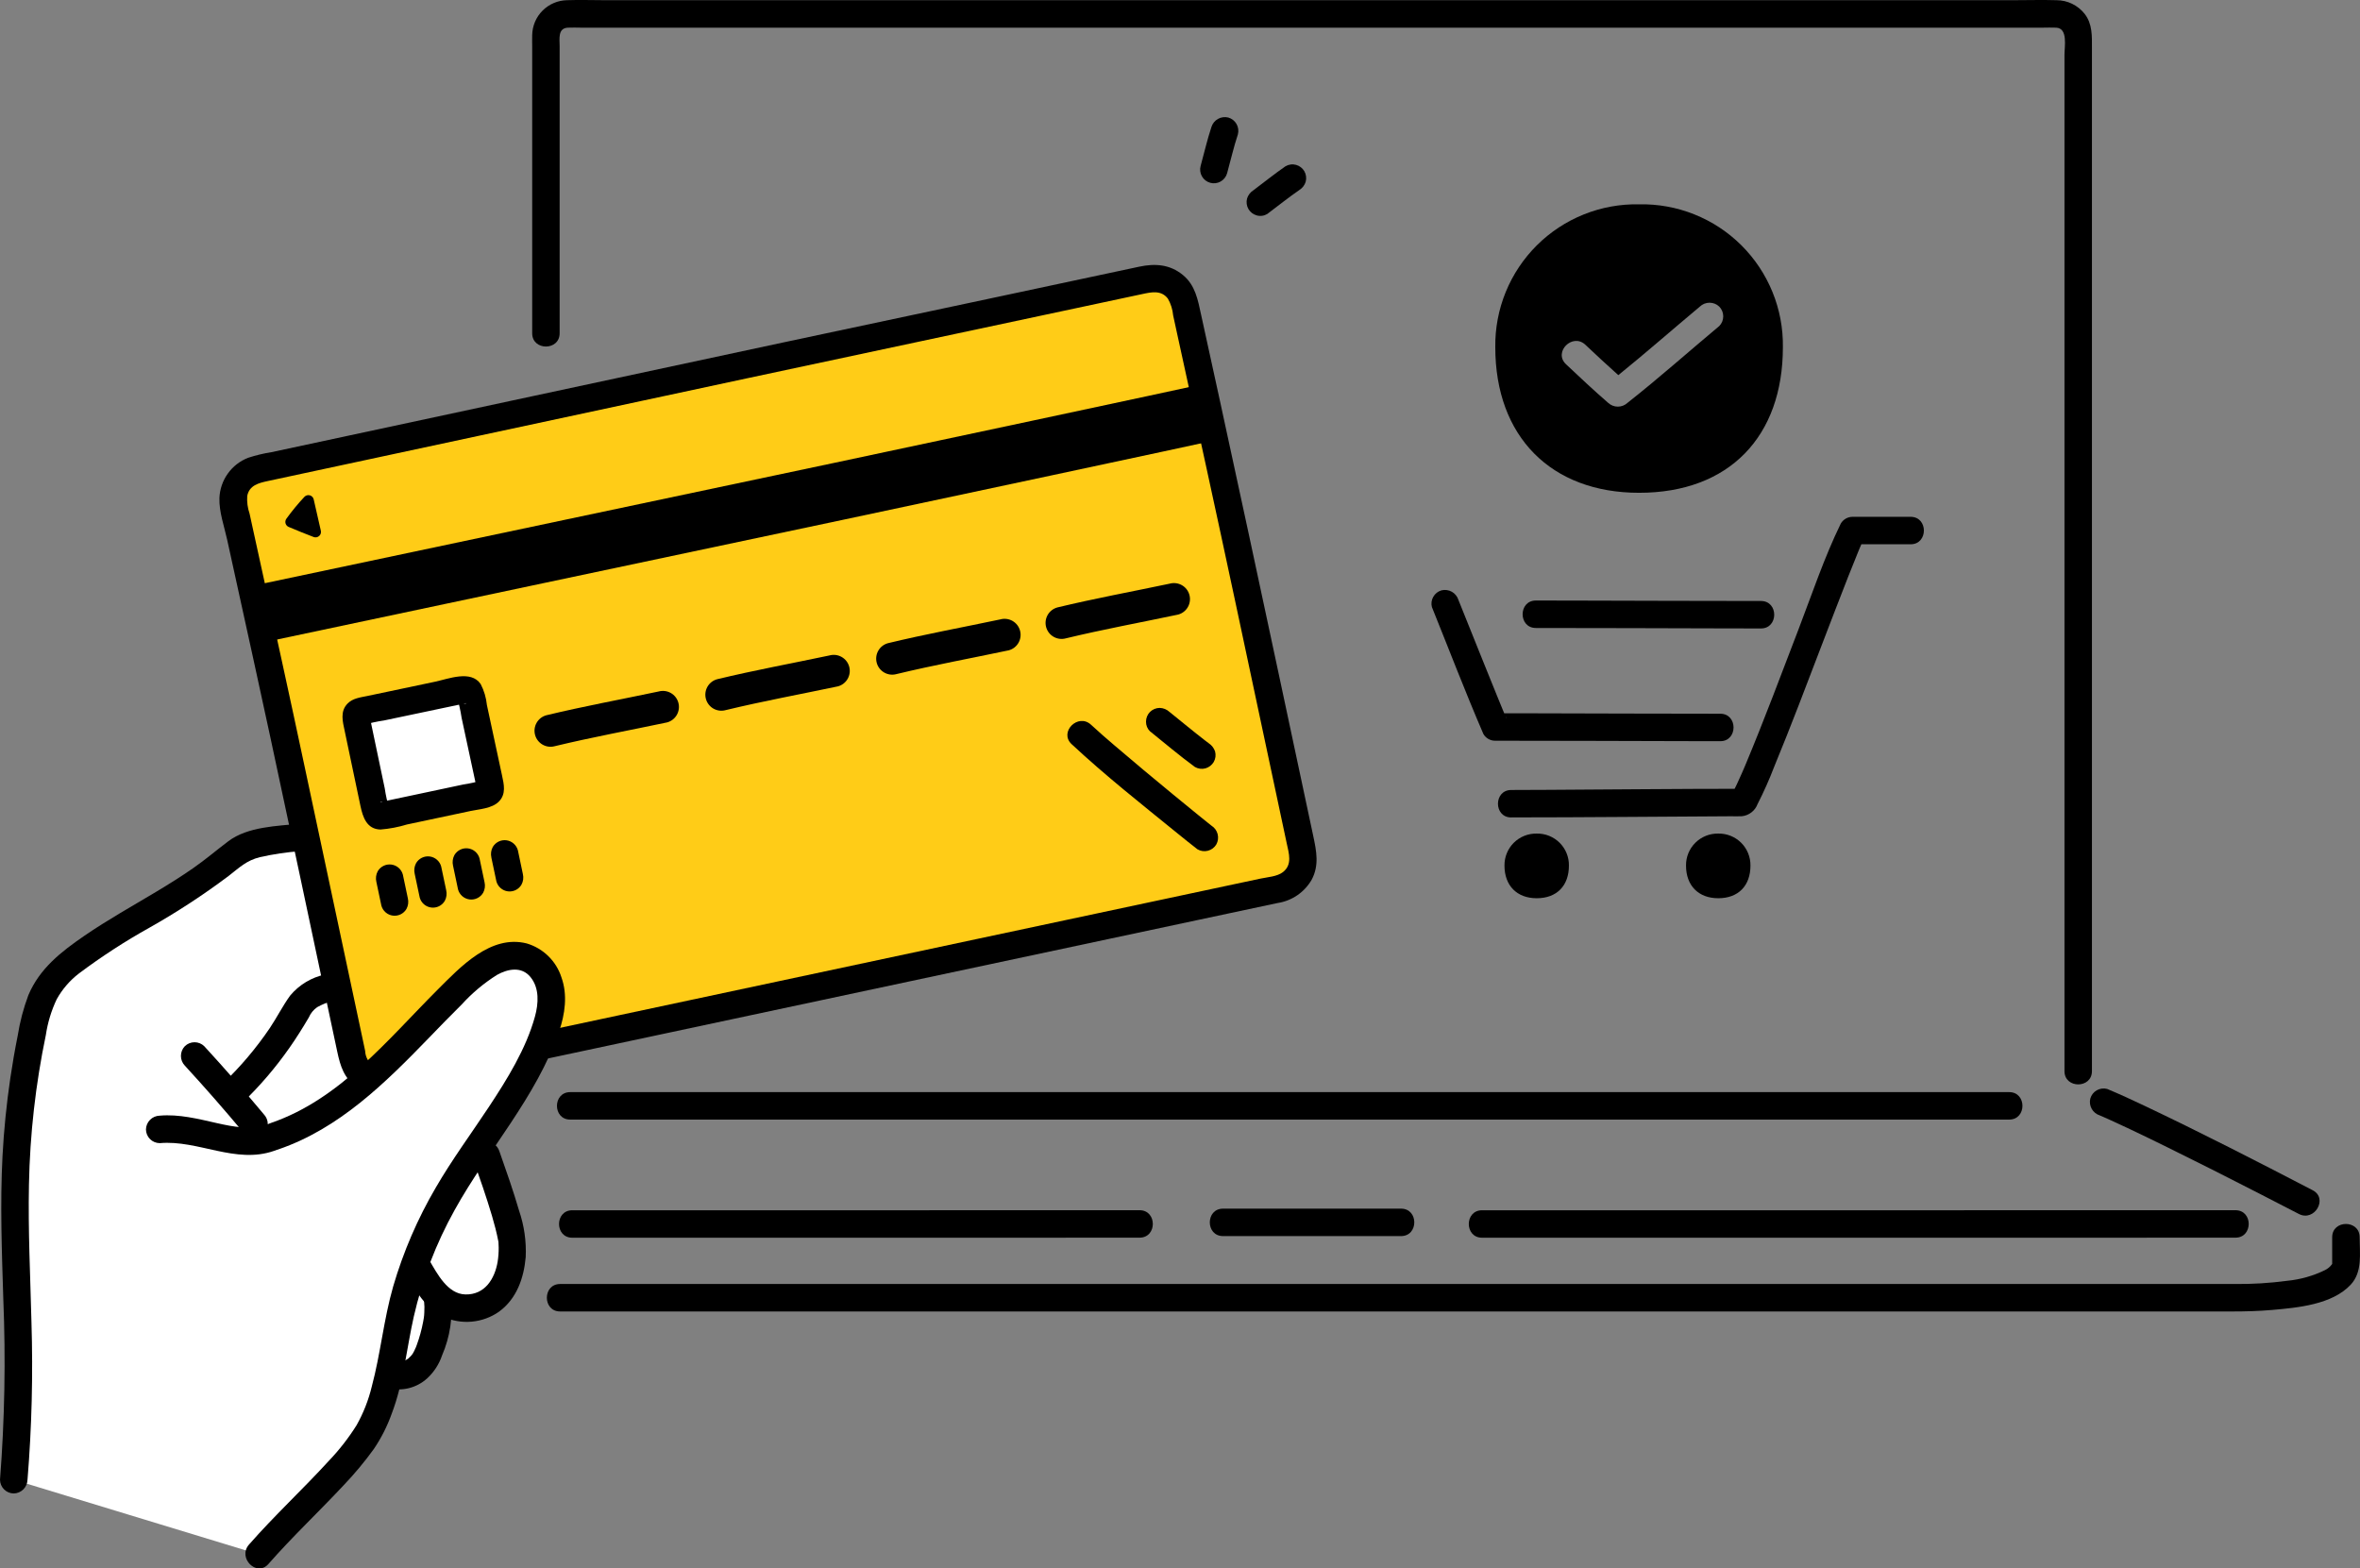<svg width="161" height="107" viewBox="0 0 161 107" fill="none" xmlns="http://www.w3.org/2000/svg">
<rect x="0" y="0" width="161" height="107" fill="#808080" stroke="none"/>
<g clip-path="url(#clip0_56_620)">
<path d="M0.94 100.947C2.057 88.311 -0.374 81.623 2.466 69.26C2.791 67.867 3.586 66.629 4.717 65.753C8.288 62.969 11.61 61.728 15.168 58.912C15.469 58.674 15.768 58.433 16.066 58.188C17.019 57.403 19.375 57.251 21.098 57.066C22.331 62.854 23.846 69.96 24.69 73.932C27.188 71.785 29.408 69.17 31.825 66.912C32.969 65.843 34.53 64.775 35.983 65.361C36.958 65.755 37.533 66.83 37.605 67.881C37.617 68.938 37.382 69.984 36.919 70.935C34.797 75.963 32.072 78.326 29.613 83.198C28.567 85.272 27.786 87.468 27.288 89.736C26.709 92.379 26.561 94.436 25.765 96.317C24.904 99.177 20.941 102.258 17.645 106.033" fill="white"/>
<path d="M31.636 75.436C32.042 76.161 32.996 78.309 33.169 78.802C33.833 80.69 34.944 83.849 34.956 84.966C34.971 86.345 34.67 87.834 33.573 88.67C32.476 89.506 30.705 89.451 29.853 88.365L29.79 88.287L29.858 88.722C30.064 90.044 29.338 92.308 28.901 92.916C28.693 93.229 28.405 93.481 28.066 93.645C27.728 93.809 27.352 93.88 26.977 93.85C26.221 93.74 25.65 93.129 25.163 92.539C24.545 91.721 24.051 90.814 23.699 89.851" fill="white"/>
<path d="M31.809 54.431C29.958 54.825 27.255 55.398 26.083 55.647C26.033 55.657 25.981 55.658 25.931 55.649C25.88 55.639 25.832 55.62 25.79 55.592C25.747 55.564 25.71 55.528 25.681 55.486C25.652 55.444 25.632 55.396 25.622 55.346C25.293 53.787 24.596 50.467 24.286 48.994C24.275 48.944 24.275 48.892 24.284 48.842C24.294 48.792 24.313 48.744 24.341 48.701C24.369 48.658 24.405 48.622 24.447 48.593C24.489 48.564 24.537 48.544 24.587 48.534L31.64 47.05C31.69 47.04 31.742 47.039 31.792 47.048C31.842 47.058 31.89 47.077 31.933 47.105C31.975 47.133 32.012 47.169 32.041 47.211C32.07 47.253 32.09 47.3 32.1 47.35C32.4 48.755 33.175 52.352 33.46 53.684C33.481 53.785 33.461 53.89 33.405 53.977C33.349 54.063 33.26 54.124 33.16 54.146L31.809 54.431Z" fill="white"/>
<path d="M18.761 77.5C24.122 75.689 27.688 70.774 31.823 66.912C32.968 65.843 34.529 64.775 35.981 65.361C36.957 65.755 37.532 66.83 37.603 67.881C37.615 68.938 37.38 69.984 36.918 70.935C34.795 75.963 32.07 78.326 29.612 83.198C28.566 85.272 27.785 87.468 27.288 89.736C26.708 92.379 26.561 94.436 25.765 96.317C24.904 99.177 20.941 102.258 17.645 106.033" fill="white"/>
<path d="M88.866 58.127C87.632 52.319 85.002 39.993 84.32 36.767C83.876 34.661 81.863 25.519 80.799 20.639C80.68 20.094 80.35 19.617 79.881 19.315C79.412 19.013 78.842 18.909 78.296 19.026C72.909 20.178 58.657 23.212 55.559 23.866C53.318 24.339 25.46 30.314 17.571 32.007C17.3 32.065 17.042 32.176 16.813 32.334C16.585 32.492 16.389 32.693 16.239 32.927C16.088 33.161 15.986 33.422 15.937 33.695C15.887 33.969 15.893 34.249 15.953 34.521C17.026 39.439 18.994 48.378 19.433 50.457C20.132 53.771 22.889 66.687 24.076 72.277C24.136 72.558 24.262 72.819 24.445 73.039C24.628 73.26 24.862 73.432 25.127 73.542C27.448 71.473 29.55 69.035 31.823 66.912C32.968 65.843 34.529 64.775 35.981 65.361C36.957 65.755 37.532 66.83 37.603 67.881C37.615 68.938 37.38 69.984 36.918 70.935C36.85 71.094 36.781 71.242 36.714 71.395C52.776 67.971 79.51 62.273 87.241 60.63C87.512 60.573 87.77 60.463 87.998 60.306C88.227 60.149 88.422 59.949 88.573 59.716C88.724 59.483 88.828 59.224 88.878 58.951C88.928 58.678 88.924 58.399 88.866 58.127ZM33.159 54.146L31.808 54.432C29.957 54.825 27.254 55.399 26.082 55.647C26.032 55.658 25.98 55.659 25.93 55.649C25.88 55.64 25.832 55.621 25.789 55.593C25.746 55.565 25.709 55.529 25.68 55.487C25.651 55.444 25.631 55.397 25.621 55.347C25.292 53.788 24.596 50.467 24.285 48.995C24.275 48.945 24.274 48.893 24.283 48.843C24.293 48.793 24.312 48.745 24.34 48.702C24.368 48.659 24.404 48.623 24.446 48.594C24.488 48.565 24.536 48.545 24.586 48.534L31.639 47.051C31.689 47.041 31.741 47.04 31.791 47.049C31.841 47.059 31.889 47.078 31.932 47.105C31.974 47.133 32.011 47.169 32.04 47.212C32.069 47.254 32.089 47.301 32.1 47.351C32.399 48.756 33.174 52.353 33.459 53.685C33.48 53.785 33.46 53.89 33.404 53.977C33.348 54.063 33.26 54.123 33.16 54.145L33.159 54.146Z" fill="#FFCC17"/>
<path d="M142.713 73.072V3.297C142.713 2.469 142.757 1.65 142.219 0.95C141.989 0.657 141.696 0.421 141.361 0.258C141.026 0.096 140.659 0.012 140.287 0.013C139.318 -0.016 138.343 0.013 137.374 0.013H41.253C40.4 0.013 39.54 -0.019 38.688 0.013C38.06 0.024 37.461 0.278 37.017 0.721C36.572 1.164 36.318 1.763 36.306 2.39C36.296 2.643 36.306 2.898 36.306 3.152V22.735C36.306 23.941 38.179 23.943 38.179 22.735V3.152C38.179 2.652 38.044 1.927 38.735 1.888C39.039 1.871 39.349 1.888 39.653 1.888H139.343C139.653 1.888 139.968 1.872 140.276 1.888C141.087 1.93 140.839 3.166 140.839 3.756V73.072C140.839 74.278 142.713 74.279 142.713 73.072Z" fill="black"/>
<path d="M95.579 82.453H83.438C82.232 82.453 82.23 84.326 83.438 84.326H95.579C96.785 84.326 96.787 82.453 95.579 82.453Z" fill="black"/>
<path d="M39.042 83.499C49.249 83.499 66.986 83.499 77.741 83.495L39.042 83.499Z" fill="white"/>
<path d="M39.042 84.436H53.565H69.793C72.442 84.436 75.092 84.435 77.741 84.433C78.947 84.433 78.949 82.56 77.741 82.56C72.77 82.562 67.799 82.563 62.829 82.563C57.455 82.563 52.083 82.563 46.71 82.563H39.042C37.837 82.563 37.834 84.437 39.042 84.437V84.436Z" fill="black"/>
<path d="M101.106 83.499C111.312 83.499 141.748 83.499 152.503 83.495L101.106 83.499Z" fill="white"/>
<path d="M101.106 84.436H119.972H142.968L152.503 84.433C153.709 84.433 153.711 82.56 152.503 82.56C146.084 82.562 139.665 82.563 133.245 82.563C125.616 82.563 117.988 82.563 110.359 82.563H101.107C99.901 82.563 99.899 84.437 101.107 84.437L101.106 84.436Z" fill="black"/>
<path d="M38.901 75.441C50.687 75.441 126.313 75.441 137.067 75.437L38.901 75.441Z" fill="white"/>
<path d="M38.901 76.378H99.442H111.429H122.034H130.503C132.399 76.378 134.295 76.378 136.192 76.378H137.068C138.273 76.378 138.275 74.504 137.068 74.504H132.175H124.283H114.165H38.901C37.695 74.504 37.693 76.378 38.901 76.378Z" fill="black"/>
<path d="M159.102 84.404C159.102 84.941 159.098 85.477 159.102 86.014C159.102 86.079 159.102 86.144 159.102 86.209C159.102 86.238 159.133 86.162 159.08 86.256C158.958 86.422 158.797 86.556 158.612 86.646C157.8 87.043 156.924 87.29 156.024 87.376C154.84 87.534 153.645 87.607 152.45 87.594C151.926 87.594 151.402 87.594 150.878 87.594H38.212C37.006 87.594 37.004 89.468 38.212 89.468H152.272C153.192 89.468 154.113 89.444 155.03 89.362C156.757 89.209 159.096 88.999 160.364 87.643C161.184 86.766 160.976 85.506 160.976 84.403C160.976 83.198 159.102 83.196 159.102 84.403V84.404Z" fill="black"/>
<path d="M143.254 76.095C143.034 76.002 143.423 76.168 143.501 76.202C143.67 76.276 143.838 76.352 144.006 76.428C144.384 76.599 144.762 76.774 145.138 76.952C146.052 77.383 146.962 77.824 147.868 78.272C149.908 79.278 151.94 80.3 153.964 81.34C154.92 81.829 155.874 82.321 156.827 82.815C157.896 83.371 158.844 81.754 157.773 81.198C153.971 79.222 150.154 77.264 146.282 75.428C145.447 75.031 144.608 74.644 143.755 74.288C143.515 74.223 143.26 74.256 143.044 74.378C142.828 74.501 142.669 74.704 142.602 74.942C142.542 75.182 142.577 75.435 142.699 75.649C142.821 75.864 143.02 76.023 143.256 76.095H143.254Z" fill="black"/>
<path d="M97.689 41.425C98.853 44.307 99.965 47.214 101.195 50.068C101.276 50.211 101.394 50.329 101.536 50.41C101.679 50.492 101.84 50.534 102.004 50.532C106.317 50.532 110.632 50.55 114.942 50.56C115.749 50.561 116.554 50.563 117.359 50.564C118.564 50.564 118.566 48.69 117.359 48.69C113.117 48.69 108.876 48.671 104.634 48.662C103.758 48.661 102.881 48.659 102.004 48.658L102.813 49.122C102.784 49.07 102.761 49.016 102.743 48.959C102.714 48.764 102.814 49.129 102.73 48.928C102.673 48.791 102.616 48.654 102.558 48.516C102.414 48.168 102.271 47.819 102.129 47.47C101.795 46.65 101.463 45.83 101.134 45.008C100.587 43.648 100.044 42.286 99.494 40.927C99.421 40.692 99.262 40.493 99.048 40.371C98.833 40.25 98.581 40.215 98.341 40.273C98.103 40.34 97.9 40.499 97.778 40.715C97.655 40.931 97.623 41.186 97.687 41.425H97.689Z" fill="black"/>
<path d="M104.779 42.841C109.092 42.841 113.404 42.859 117.717 42.869C118.523 42.87 119.328 42.871 120.133 42.873C121.339 42.873 121.341 40.999 120.133 40.999C115.892 40.999 111.651 40.98 107.409 40.971C106.532 40.97 105.656 40.968 104.779 40.967C103.573 40.967 103.571 42.841 104.779 42.841Z" fill="black"/>
<path d="M103.094 55.763C108.091 55.763 113.088 55.708 118.082 55.685C118.332 55.685 118.586 55.697 118.836 55.682C119.072 55.657 119.297 55.566 119.485 55.42C119.673 55.275 119.817 55.08 119.9 54.857C120.325 54.026 120.705 53.173 121.038 52.302C122.186 49.525 123.245 46.711 124.32 43.905C124.906 42.38 125.489 40.854 126.087 39.333C126.313 38.759 126.541 38.185 126.777 37.614C126.797 37.566 126.816 37.519 126.836 37.472C126.938 37.224 126.791 37.576 126.853 37.43C126.894 37.335 126.934 37.24 126.976 37.145C127.046 36.985 127.118 36.825 127.196 36.666L126.386 37.131C127.705 37.131 129.024 37.131 130.344 37.131C131.549 37.131 131.551 35.257 130.344 35.257C129.024 35.257 127.705 35.257 126.386 35.257C126.222 35.256 126.061 35.298 125.919 35.38C125.777 35.461 125.659 35.579 125.577 35.721C124.443 38.046 123.61 40.547 122.685 42.959C121.514 46.011 120.37 49.076 119.111 52.093C119.082 52.162 119.053 52.232 119.024 52.301C119.118 52.075 118.996 52.366 118.978 52.407C118.926 52.53 118.873 52.652 118.819 52.774C118.713 53.016 118.606 53.257 118.492 53.494C118.41 53.665 118.328 53.837 118.233 54.002C118.196 54.054 118.162 54.108 118.132 54.166C118.077 54.312 118.328 53.959 118.189 54.084L118.853 53.811C114.441 53.811 110.03 53.861 105.619 53.883C104.778 53.887 103.937 53.893 103.097 53.893C101.891 53.893 101.889 55.767 103.097 55.767L103.094 55.763Z" fill="black"/>
<path d="M104.834 56.866C104.545 56.861 104.257 56.913 103.989 57.021C103.72 57.128 103.476 57.289 103.271 57.493C103.066 57.697 102.904 57.94 102.795 58.208C102.686 58.476 102.632 58.763 102.636 59.052C102.636 60.416 103.486 61.277 104.834 61.277C106.213 61.277 107.032 60.416 107.032 59.052C107.037 58.763 106.983 58.476 106.874 58.208C106.765 57.94 106.603 57.696 106.398 57.492C106.192 57.288 105.948 57.128 105.68 57.02C105.411 56.913 105.123 56.86 104.834 56.866Z" fill="black"/>
<path d="M117.219 56.866C116.929 56.861 116.642 56.913 116.373 57.021C116.105 57.129 115.861 57.289 115.656 57.493C115.451 57.697 115.289 57.94 115.18 58.208C115.071 58.476 115.017 58.763 115.021 59.052C115.021 60.416 115.871 61.277 117.219 61.277C118.598 61.277 119.417 60.416 119.417 59.052C119.421 58.763 119.367 58.476 119.258 58.208C119.149 57.94 118.987 57.696 118.782 57.492C118.577 57.288 118.333 57.128 118.064 57.02C117.795 56.913 117.508 56.86 117.219 56.866Z" fill="black"/>
<path d="M111.819 13.939C110.529 13.913 109.246 14.147 108.049 14.627C106.851 15.107 105.762 15.823 104.847 16.733C103.932 17.643 103.209 18.727 102.721 19.922C102.234 21.116 101.992 22.397 102.009 23.687C102.009 29.772 105.804 33.618 111.819 33.618C117.975 33.618 121.629 29.772 121.629 23.687C121.648 22.396 121.407 21.115 120.919 19.92C120.432 18.725 119.709 17.64 118.794 16.73C117.878 15.82 116.789 15.104 115.59 14.625C114.392 14.145 113.109 13.912 111.819 13.939ZM117.289 22.242C115.202 23.985 113.167 25.798 111.032 27.48C110.852 27.648 110.616 27.741 110.37 27.741C110.124 27.741 109.887 27.648 109.707 27.48C108.726 26.628 107.773 25.739 106.83 24.845C105.953 24.014 107.28 22.691 108.155 23.52C108.894 24.22 109.643 24.911 110.403 25.592C112.286 24.069 114.107 22.469 115.964 20.917C116.142 20.746 116.379 20.651 116.626 20.651C116.873 20.651 117.11 20.746 117.289 20.917C117.463 21.094 117.56 21.332 117.56 21.58C117.56 21.828 117.463 22.066 117.289 22.242Z" fill="black"/>
<path d="M26.468 94.692C26.933 94.813 27.421 94.816 27.887 94.701C28.354 94.586 28.784 94.357 29.14 94.033C29.606 93.604 29.956 93.065 30.158 92.464C30.701 91.208 30.909 89.832 30.762 88.471C30.696 88.232 30.537 88.029 30.321 87.906C30.105 87.784 29.849 87.752 29.61 87.817C29.374 87.889 29.176 88.049 29.054 88.263C28.932 88.478 28.897 88.73 28.955 88.969C28.912 88.669 28.955 89.056 28.955 89.143C28.958 89.274 28.955 89.406 28.946 89.538C28.942 89.677 28.929 89.816 28.907 89.953C28.931 89.836 28.924 89.832 28.905 89.953C28.894 90.024 28.881 90.095 28.868 90.166C28.768 90.703 28.623 91.23 28.436 91.742C28.415 91.799 28.394 91.856 28.372 91.913C28.345 91.981 28.249 92.129 28.379 91.9C28.334 91.978 28.304 92.071 28.262 92.153C28.227 92.222 28.191 92.29 28.15 92.356C28.131 92.386 28.111 92.414 28.092 92.443C28.204 92.274 28.075 92.458 28.041 92.495C27.987 92.552 27.93 92.604 27.873 92.658C27.699 92.823 28.016 92.576 27.815 92.704C27.749 92.746 27.684 92.788 27.615 92.824C27.555 92.856 27.378 92.895 27.556 92.855C27.484 92.872 27.407 92.897 27.336 92.92C27.156 92.976 27.487 92.935 27.284 92.927C27.22 92.925 27.155 92.924 27.092 92.925C27.026 92.919 27.041 92.921 27.137 92.931C27.079 92.919 27.021 92.904 26.965 92.887C26.725 92.821 26.469 92.853 26.253 92.975C26.037 93.098 25.878 93.302 25.812 93.541C25.746 93.781 25.778 94.037 25.901 94.253C26.023 94.469 26.227 94.628 26.466 94.694L26.468 94.692Z" fill="black"/>
<path d="M10.894 77.985C13.535 77.753 16.067 79.434 18.707 78.508C18.944 78.437 19.143 78.278 19.265 78.063C19.387 77.849 19.422 77.596 19.362 77.356C19.294 77.118 19.135 76.916 18.919 76.793C18.704 76.671 18.449 76.638 18.209 76.702C17.087 77.095 15.945 76.877 14.794 76.618C13.518 76.33 12.212 75.995 10.894 76.11C10.647 76.117 10.413 76.217 10.238 76.392C10.064 76.566 9.963 76.8 9.957 77.047C9.959 77.295 10.058 77.532 10.233 77.707C10.409 77.883 10.646 77.982 10.894 77.984V77.985Z" fill="black"/>
<path d="M12.609 72.697C14.004 74.214 15.361 75.765 16.679 77.349C16.856 77.524 17.094 77.622 17.342 77.622C17.59 77.622 17.828 77.524 18.004 77.349C18.174 77.17 18.269 76.933 18.269 76.687C18.269 76.44 18.174 76.203 18.004 76.024C16.686 74.44 15.33 72.89 13.934 71.372C13.758 71.198 13.52 71.101 13.272 71.101C13.024 71.101 12.786 71.198 12.609 71.372C12.438 71.55 12.343 71.788 12.343 72.035C12.343 72.281 12.438 72.519 12.609 72.697Z" fill="black"/>
<path d="M16.519 75.249C17.718 74.099 18.801 72.833 19.753 71.472C20.222 70.803 20.654 70.113 21.067 69.41C21.189 69.126 21.388 68.883 21.642 68.707C21.972 68.523 22.324 68.38 22.69 68.283C23.851 67.962 23.358 66.154 22.192 66.476C21.252 66.673 20.407 67.182 19.793 67.92C19.285 68.62 18.891 69.413 18.406 70.134C17.475 71.509 16.398 72.781 15.196 73.927C14.325 74.764 15.65 76.088 16.521 75.251L16.519 75.249Z" fill="black"/>
<path d="M27.666 86.913C28.291 87.975 29.063 89.275 30.224 89.823C30.835 90.106 31.51 90.223 32.181 90.162C32.852 90.102 33.495 89.867 34.046 89.48C35.25 88.6 35.737 87.193 35.864 85.757C35.913 84.68 35.759 83.603 35.409 82.583C35.014 81.224 34.542 79.89 34.073 78.553C34.002 78.317 33.842 78.117 33.627 77.995C33.413 77.874 33.16 77.839 32.92 77.899C32.682 77.967 32.48 78.126 32.358 78.341C32.235 78.557 32.202 78.812 32.266 79.051C32.721 80.344 33.176 81.638 33.565 82.952C33.731 83.516 33.882 84.084 33.992 84.661C34.038 84.904 33.99 84.55 34.006 84.753C34.016 84.872 34.02 84.989 34.02 85.109C34.023 85.434 33.999 85.759 33.948 86.081C33.747 87.261 33.065 88.337 31.75 88.306C30.53 88.278 29.823 86.88 29.284 85.966C28.672 84.928 27.051 85.87 27.666 86.912V86.913Z" fill="black"/>
<path d="M1.877 100.947C2.168 97.369 2.258 93.777 2.146 90.188C2.068 87.06 1.912 83.932 1.976 80.801C2.042 77.375 2.428 73.962 3.128 70.607C3.253 69.765 3.501 68.946 3.865 68.176C4.243 67.492 4.758 66.892 5.378 66.415C6.912 65.264 8.522 64.218 10.198 63.284C12.074 62.226 13.879 61.047 15.601 59.753C16.35 59.171 16.807 58.708 17.727 58.475C18.639 58.27 19.566 58.133 20.498 58.064C20.745 58.057 20.979 57.957 21.153 57.782C21.328 57.608 21.428 57.374 21.435 57.127C21.434 56.88 21.334 56.642 21.159 56.467C20.984 56.291 20.746 56.192 20.498 56.191C18.91 56.352 16.907 56.386 15.577 57.389C14.772 57.994 14.011 58.647 13.181 59.223C12.361 59.793 11.512 60.324 10.654 60.838C9.012 61.822 7.338 62.753 5.759 63.837C4.17 64.927 2.707 66.066 1.936 67.887C1.601 68.78 1.358 69.705 1.209 70.647C1.014 71.617 0.845 72.592 0.701 73.571C0.444 75.328 0.264 77.095 0.171 78.868C0.002 82.121 0.125 85.376 0.226 88.627C0.394 92.734 0.319 96.847 0.001 100.946C0.003 101.194 0.102 101.431 0.278 101.606C0.453 101.781 0.69 101.881 0.938 101.883C1.185 101.878 1.42 101.777 1.595 101.603C1.77 101.428 1.87 101.193 1.875 100.946L1.877 100.947Z" fill="black"/>
<path d="M18.045 39.791C26.516 38.001 54.101 32.17 56.795 31.601C60.989 30.716 81.015 26.445 82.022 26.212C82.3 27.492 82.586 28.799 82.858 30.044C82.369 30.167 61.855 34.543 57.605 35.44C54.566 36.081 33.726 40.492 30.492 41.174C28.267 41.643 20.317 43.329 17.986 43.821C17.716 42.575 17.429 41.265 17.146 39.98L18.045 39.791Z" fill="black"/>
<path d="M25.297 72.571C25.061 72.337 24.923 72.023 24.91 71.691C24.832 71.323 24.754 70.954 24.676 70.586C24.511 69.808 24.345 69.029 24.179 68.251C23.791 66.425 23.401 64.598 23.012 62.771C22.279 59.333 21.547 55.894 20.815 52.455C20.29 49.983 19.757 47.512 19.218 45.043C18.79 43.089 18.362 41.135 17.933 39.181L17.308 36.331C17.213 35.899 17.119 35.467 17.025 35.034C16.892 34.649 16.838 34.241 16.866 33.834C17.008 33.105 17.652 32.949 18.275 32.815L19.711 32.507L23.403 31.715L32.69 29.724C38.835 28.407 44.98 27.09 51.125 25.773C54.987 24.945 58.849 24.121 62.712 23.303C66.308 22.539 69.903 21.773 73.497 21.006C74.977 20.691 76.456 20.375 77.935 20.059C78.563 19.925 79.218 19.779 79.673 20.372C79.874 20.723 79.997 21.114 80.033 21.517C80.125 21.936 80.216 22.355 80.306 22.774C81.647 28.902 82.99 35.027 84.296 41.161C85.089 44.889 85.883 48.618 86.677 52.346C87.045 54.073 87.413 55.799 87.78 57.526C87.926 58.212 88.182 58.977 87.526 59.492C87.131 59.802 86.472 59.835 85.99 59.938C79.604 61.295 73.22 62.655 66.835 64.017C58.587 65.774 50.339 67.532 42.092 69.29L36.804 70.418C35.625 70.669 36.124 72.476 37.302 72.225L62.062 66.947C69.333 65.398 76.605 63.85 83.876 62.302L87.147 61.606C87.63 61.534 88.09 61.354 88.494 61.08C88.898 60.805 89.235 60.443 89.48 60.02C90.008 59.035 89.809 58.062 89.59 57.029C88.796 53.299 88.002 49.569 87.206 45.84C85.893 39.674 84.566 33.512 83.226 27.352C82.796 25.39 82.367 23.427 81.938 21.464C81.718 20.456 81.548 19.462 80.703 18.765C79.813 18.031 78.8 17.961 77.713 18.194C74.413 18.9 71.112 19.604 67.81 20.306C63.006 21.329 58.201 22.35 53.396 23.37C47.767 24.575 42.137 25.781 36.507 26.989L18.524 30.846C17.983 30.931 17.45 31.059 16.93 31.229C16.371 31.446 15.887 31.822 15.539 32.31C15.191 32.799 14.992 33.378 14.969 33.977C14.936 34.907 15.302 35.924 15.499 36.827C15.707 37.777 15.915 38.727 16.124 39.676C16.892 43.182 17.668 46.685 18.421 50.194C19.803 56.636 21.174 63.081 22.536 69.528C22.692 70.266 22.849 71.004 23.007 71.743C23.222 72.752 23.47 73.548 24.349 74.187C24.564 74.311 24.819 74.344 25.059 74.282C25.299 74.219 25.504 74.064 25.631 73.851C25.751 73.635 25.783 73.381 25.721 73.142C25.658 72.904 25.506 72.698 25.295 72.569L25.297 72.571Z" fill="black"/>
<path d="M19.536 35.389C19.914 34.865 20.326 34.365 20.768 33.894C20.815 33.845 20.873 33.809 20.939 33.791C21.003 33.773 21.072 33.773 21.137 33.791C21.202 33.809 21.261 33.844 21.308 33.893C21.354 33.942 21.387 34.002 21.401 34.068C21.553 34.745 21.746 35.575 21.888 36.205C21.903 36.27 21.9 36.338 21.88 36.402C21.859 36.466 21.821 36.523 21.771 36.567C21.72 36.611 21.659 36.641 21.592 36.653C21.526 36.664 21.458 36.658 21.395 36.634C20.87 36.435 20.175 36.152 19.693 35.947C19.642 35.926 19.596 35.893 19.559 35.851C19.523 35.809 19.496 35.76 19.48 35.706C19.465 35.652 19.462 35.596 19.472 35.541C19.482 35.486 19.504 35.434 19.536 35.389Z" fill="black"/>
<path d="M31.56 53.528L28.442 54.19L27.021 54.491L26.365 54.63C26.271 54.65 26.175 54.666 26.082 54.691C25.723 54.785 26.13 54.556 26.329 54.8L26.57 55.214C26.425 54.742 26.317 54.26 26.246 53.772L25.864 51.954L25.495 50.197C25.442 49.94 25.388 49.684 25.334 49.427L25.262 49.086L25.225 48.908C25.189 48.686 25.158 48.797 25.133 49.24L24.719 49.481C25.203 49.333 25.697 49.222 26.197 49.15L28.26 48.716L30.309 48.285L31.18 48.102L31.548 48.023C31.596 48.013 31.646 48.006 31.693 47.993C32.017 47.902 31.594 48.141 31.393 47.894L31.152 47.481C31.302 47.966 31.415 48.462 31.49 48.964C31.616 49.553 31.742 50.141 31.869 50.73L32.248 52.495C32.306 52.763 32.364 53.031 32.421 53.299C32.446 53.413 32.47 53.527 32.494 53.64L32.527 53.792C32.563 54.004 32.592 53.886 32.614 53.436L33.027 53.195C32.547 53.342 32.057 53.453 31.56 53.526C31.32 53.592 31.117 53.75 30.994 53.966C30.871 54.183 30.84 54.439 30.906 54.678C30.972 54.918 31.13 55.121 31.346 55.244C31.562 55.367 31.819 55.399 32.058 55.333C32.683 55.2 33.561 55.162 34.032 54.684C34.539 54.17 34.381 53.513 34.247 52.891C34.018 51.822 33.788 50.753 33.558 49.684L33.217 48.097C33.167 47.597 33.023 47.112 32.792 46.666C32.122 45.686 30.596 46.315 29.654 46.512L26.439 47.189L25.05 47.481C24.581 47.58 24.074 47.631 23.716 47.992C23.183 48.531 23.38 49.226 23.517 49.875C23.63 50.413 23.743 50.951 23.856 51.489C24.101 52.655 24.346 53.821 24.591 54.986C24.751 55.744 25.021 56.57 25.958 56.59C26.569 56.541 27.173 56.426 27.76 56.247L32.058 55.335C32.176 55.302 32.288 55.246 32.385 55.171C32.482 55.095 32.563 55.001 32.624 54.894C32.685 54.787 32.724 54.669 32.739 54.547C32.754 54.425 32.745 54.301 32.712 54.182C32.68 54.064 32.624 53.953 32.548 53.856C32.473 53.759 32.379 53.677 32.272 53.617C32.164 53.556 32.047 53.517 31.924 53.502C31.802 53.486 31.678 53.495 31.56 53.528H31.56Z" fill="black"/>
<path d="M33.521 58.503L33.864 60.127C33.913 60.304 34.013 60.464 34.153 60.585C34.291 60.706 34.463 60.783 34.646 60.807C34.829 60.831 35.014 60.8 35.18 60.719C35.346 60.638 35.483 60.51 35.576 60.35C35.695 60.13 35.729 59.873 35.671 59.629L35.33 58.005C35.281 57.827 35.18 57.668 35.041 57.547C34.902 57.426 34.73 57.348 34.548 57.324C34.365 57.3 34.179 57.331 34.013 57.412C33.848 57.494 33.71 57.622 33.617 57.781C33.498 58.002 33.465 58.259 33.523 58.503L33.521 58.503Z" fill="black"/>
<path d="M30.906 59.055L31.248 60.679C31.297 60.856 31.398 61.016 31.537 61.137C31.676 61.258 31.848 61.335 32.03 61.359C32.213 61.383 32.399 61.352 32.564 61.271C32.73 61.19 32.868 61.062 32.961 60.903C33.08 60.682 33.113 60.425 33.055 60.181L32.713 58.557C32.664 58.38 32.564 58.22 32.425 58.099C32.286 57.978 32.114 57.901 31.931 57.877C31.748 57.853 31.562 57.883 31.397 57.965C31.231 58.046 31.093 58.174 31 58.333C30.882 58.554 30.848 58.811 30.906 59.055Z" fill="black"/>
<path d="M28.29 59.607L28.633 61.231C28.682 61.408 28.782 61.568 28.921 61.689C29.061 61.81 29.232 61.887 29.415 61.911C29.598 61.935 29.784 61.904 29.949 61.823C30.114 61.742 30.252 61.614 30.345 61.454C30.464 61.233 30.498 60.977 30.44 60.733L30.097 59.109C30.049 58.931 29.948 58.772 29.809 58.651C29.67 58.53 29.498 58.452 29.316 58.428C29.133 58.404 28.947 58.435 28.781 58.516C28.616 58.598 28.478 58.726 28.385 58.885C28.266 59.106 28.233 59.363 28.29 59.607Z" fill="black"/>
<path d="M25.675 60.159L26.018 61.783C26.067 61.96 26.167 62.12 26.306 62.241C26.445 62.362 26.617 62.439 26.799 62.463C26.982 62.487 27.168 62.456 27.334 62.375C27.499 62.294 27.637 62.166 27.73 62.006C27.849 61.785 27.882 61.528 27.824 61.284L27.482 59.66C27.433 59.482 27.333 59.323 27.194 59.202C27.055 59.081 26.883 59.004 26.7 58.98C26.517 58.956 26.331 58.986 26.166 59.068C26 59.149 25.862 59.277 25.769 59.436C25.651 59.657 25.617 59.914 25.675 60.158V60.159Z" fill="black"/>
<path d="M44.933 47.173C42.38 47.713 39.803 48.183 37.267 48.796C37.129 48.834 36.999 48.899 36.886 48.987C36.773 49.076 36.678 49.185 36.607 49.31C36.464 49.562 36.427 49.861 36.504 50.14C36.581 50.42 36.766 50.657 37.018 50.8C37.143 50.871 37.28 50.917 37.423 50.935C37.565 50.953 37.71 50.942 37.848 50.904C40.386 50.291 42.962 49.821 45.514 49.281C45.794 49.204 46.031 49.019 46.174 48.767C46.317 48.515 46.355 48.216 46.278 47.937C46.2 47.657 46.016 47.419 45.763 47.276C45.511 47.133 45.213 47.096 44.933 47.173Z" fill="black"/>
<path d="M56.587 44.714C54.034 45.254 51.458 45.724 48.921 46.337C48.642 46.414 48.404 46.599 48.261 46.851C48.118 47.103 48.081 47.402 48.158 47.682C48.235 47.961 48.42 48.199 48.672 48.342C48.924 48.485 49.223 48.522 49.503 48.445C52.04 47.831 54.617 47.361 57.168 46.822C57.448 46.745 57.685 46.56 57.828 46.308C57.972 46.056 58.009 45.757 57.932 45.477C57.855 45.198 57.67 44.961 57.417 44.817C57.165 44.674 56.867 44.637 56.587 44.714Z" fill="black"/>
<path d="M68.242 42.255C65.689 42.794 63.112 43.265 60.576 43.878C60.296 43.955 60.059 44.14 59.916 44.392C59.772 44.644 59.735 44.943 59.812 45.223C59.889 45.502 60.074 45.739 60.327 45.883C60.579 46.026 60.877 46.063 61.157 45.986C63.694 45.373 66.271 44.902 68.823 44.363C68.961 44.325 69.091 44.26 69.204 44.172C69.317 44.083 69.412 43.974 69.483 43.849C69.554 43.724 69.599 43.586 69.617 43.444C69.635 43.301 69.624 43.157 69.586 43.019C69.548 42.88 69.483 42.751 69.395 42.637C69.306 42.524 69.197 42.429 69.072 42.358C68.947 42.287 68.81 42.242 68.667 42.224C68.525 42.206 68.38 42.217 68.242 42.255Z" fill="black"/>
<path d="M79.797 39.817C77.244 40.356 74.667 40.827 72.131 41.44C71.852 41.517 71.614 41.702 71.471 41.954C71.328 42.206 71.291 42.505 71.368 42.785C71.445 43.064 71.63 43.301 71.882 43.445C72.134 43.588 72.433 43.625 72.712 43.548C75.25 42.935 77.826 42.464 80.378 41.925C80.516 41.887 80.646 41.822 80.759 41.733C80.873 41.645 80.967 41.535 81.038 41.411C81.109 41.286 81.155 41.148 81.172 41.006C81.19 40.863 81.18 40.719 81.141 40.58C81.103 40.442 81.038 40.312 80.95 40.199C80.862 40.086 80.752 39.991 80.627 39.92C80.502 39.849 80.365 39.804 80.222 39.786C80.08 39.768 79.935 39.779 79.797 39.817Z" fill="black"/>
<path d="M78.455 49.89C79.47 50.706 80.465 51.553 81.516 52.322C81.625 52.385 81.744 52.426 81.868 52.442C81.992 52.458 82.118 52.45 82.238 52.417C82.473 52.35 82.673 52.197 82.799 51.987C82.861 51.879 82.902 51.76 82.918 51.636C82.934 51.512 82.926 51.386 82.893 51.265C82.817 51.036 82.665 50.839 82.463 50.706C82.34 50.615 82.218 50.522 82.097 50.429L82.286 50.575C81.439 49.92 80.615 49.237 79.782 48.566C79.601 48.398 79.365 48.3 79.118 48.293C78.87 48.294 78.631 48.392 78.454 48.566C78.279 48.743 78.181 48.981 78.181 49.23C78.179 49.353 78.203 49.476 78.249 49.59C78.296 49.704 78.366 49.807 78.454 49.894L78.455 49.89Z" fill="black"/>
<path d="M73.108 50.767C75.401 52.906 77.882 54.865 80.315 56.841C80.772 57.212 81.23 57.583 81.696 57.942C81.911 58.066 82.166 58.1 82.406 58.037C82.647 57.974 82.852 57.819 82.978 57.606C83.098 57.39 83.129 57.136 83.067 56.898C83.004 56.659 82.852 56.453 82.642 56.324C82.847 56.48 82.766 56.42 82.639 56.32C82.561 56.258 82.483 56.197 82.405 56.134C82.187 55.96 81.969 55.784 81.752 55.608C81.175 55.14 80.599 54.669 80.026 54.197C78.687 53.094 77.353 51.986 76.036 50.857C75.495 50.393 74.953 49.928 74.432 49.442C73.551 48.622 72.223 49.942 73.107 50.767H73.108Z" fill="black"/>
<path d="M19.012 78.403C23.143 76.983 26.266 73.895 29.24 70.825C29.988 70.053 30.733 69.278 31.499 68.524C32.206 67.746 33.016 67.067 33.906 66.506C34.652 66.091 35.582 65.913 36.188 66.652C36.812 67.415 36.738 68.467 36.492 69.359C35.885 71.558 34.593 73.634 33.345 75.522C32.137 77.348 30.836 79.11 29.736 81.006C28.492 83.129 27.513 85.397 26.823 87.759C26.177 90.002 25.966 92.334 25.364 94.584C25.142 95.508 24.793 96.397 24.327 97.226C23.778 98.102 23.141 98.919 22.426 99.666C20.652 101.606 18.719 103.394 16.985 105.372C16.193 106.275 17.513 107.605 18.31 106.697C19.944 104.833 21.75 103.136 23.441 101.326C24.184 100.549 24.872 99.723 25.502 98.852C26.01 98.102 26.421 97.289 26.725 96.435C27.538 94.31 27.731 92.019 28.23 89.812C28.809 87.273 29.746 84.829 31.012 82.554C33.296 78.428 36.579 74.88 38.141 70.362C38.543 69.195 38.732 67.874 38.305 66.685C38.13 66.134 37.824 65.635 37.411 65.23C36.998 64.825 36.493 64.527 35.939 64.362C33.476 63.738 31.41 65.963 29.849 67.522C26.456 70.914 23.203 74.984 18.513 76.597C17.381 76.987 17.866 78.797 19.011 78.403H19.012Z" fill="black"/>
<path d="M82.641 8.673C82.353 9.542 82.151 10.436 81.907 11.318C81.874 11.436 81.865 11.56 81.881 11.682C81.896 11.804 81.935 11.922 81.996 12.029C82.056 12.136 82.138 12.23 82.235 12.306C82.332 12.382 82.443 12.437 82.562 12.47C82.68 12.503 82.804 12.512 82.926 12.497C83.049 12.481 83.166 12.442 83.274 12.382C83.381 12.321 83.475 12.239 83.55 12.142C83.626 12.045 83.682 11.934 83.714 11.816C83.958 10.934 84.16 10.04 84.448 9.171C84.512 8.931 84.479 8.676 84.357 8.46C84.234 8.245 84.032 8.086 83.794 8.018C83.554 7.958 83.301 7.993 83.086 8.114C82.871 8.236 82.712 8.436 82.641 8.673Z" fill="black"/>
<path d="M87.698 11.342C86.946 11.861 86.236 12.435 85.505 12.982C85.3 13.111 85.147 13.31 85.075 13.541C85.01 13.785 85.044 14.045 85.17 14.264C85.294 14.473 85.495 14.627 85.729 14.693C85.85 14.728 85.976 14.737 86.1 14.721C86.225 14.705 86.344 14.663 86.452 14.598C87.182 14.052 87.893 13.477 88.646 12.959C88.852 12.831 89.004 12.632 89.075 12.399C89.14 12.156 89.106 11.896 88.981 11.678C88.856 11.467 88.656 11.314 88.421 11.248C88.3 11.214 88.174 11.205 88.05 11.222C87.926 11.238 87.806 11.279 87.698 11.343V11.342Z" fill="black"/>
</g>
<defs>
<clipPath id="clip0_56_620">
<rect width="161" height="107" fill="white"/>
</clipPath>
</defs>
</svg>
